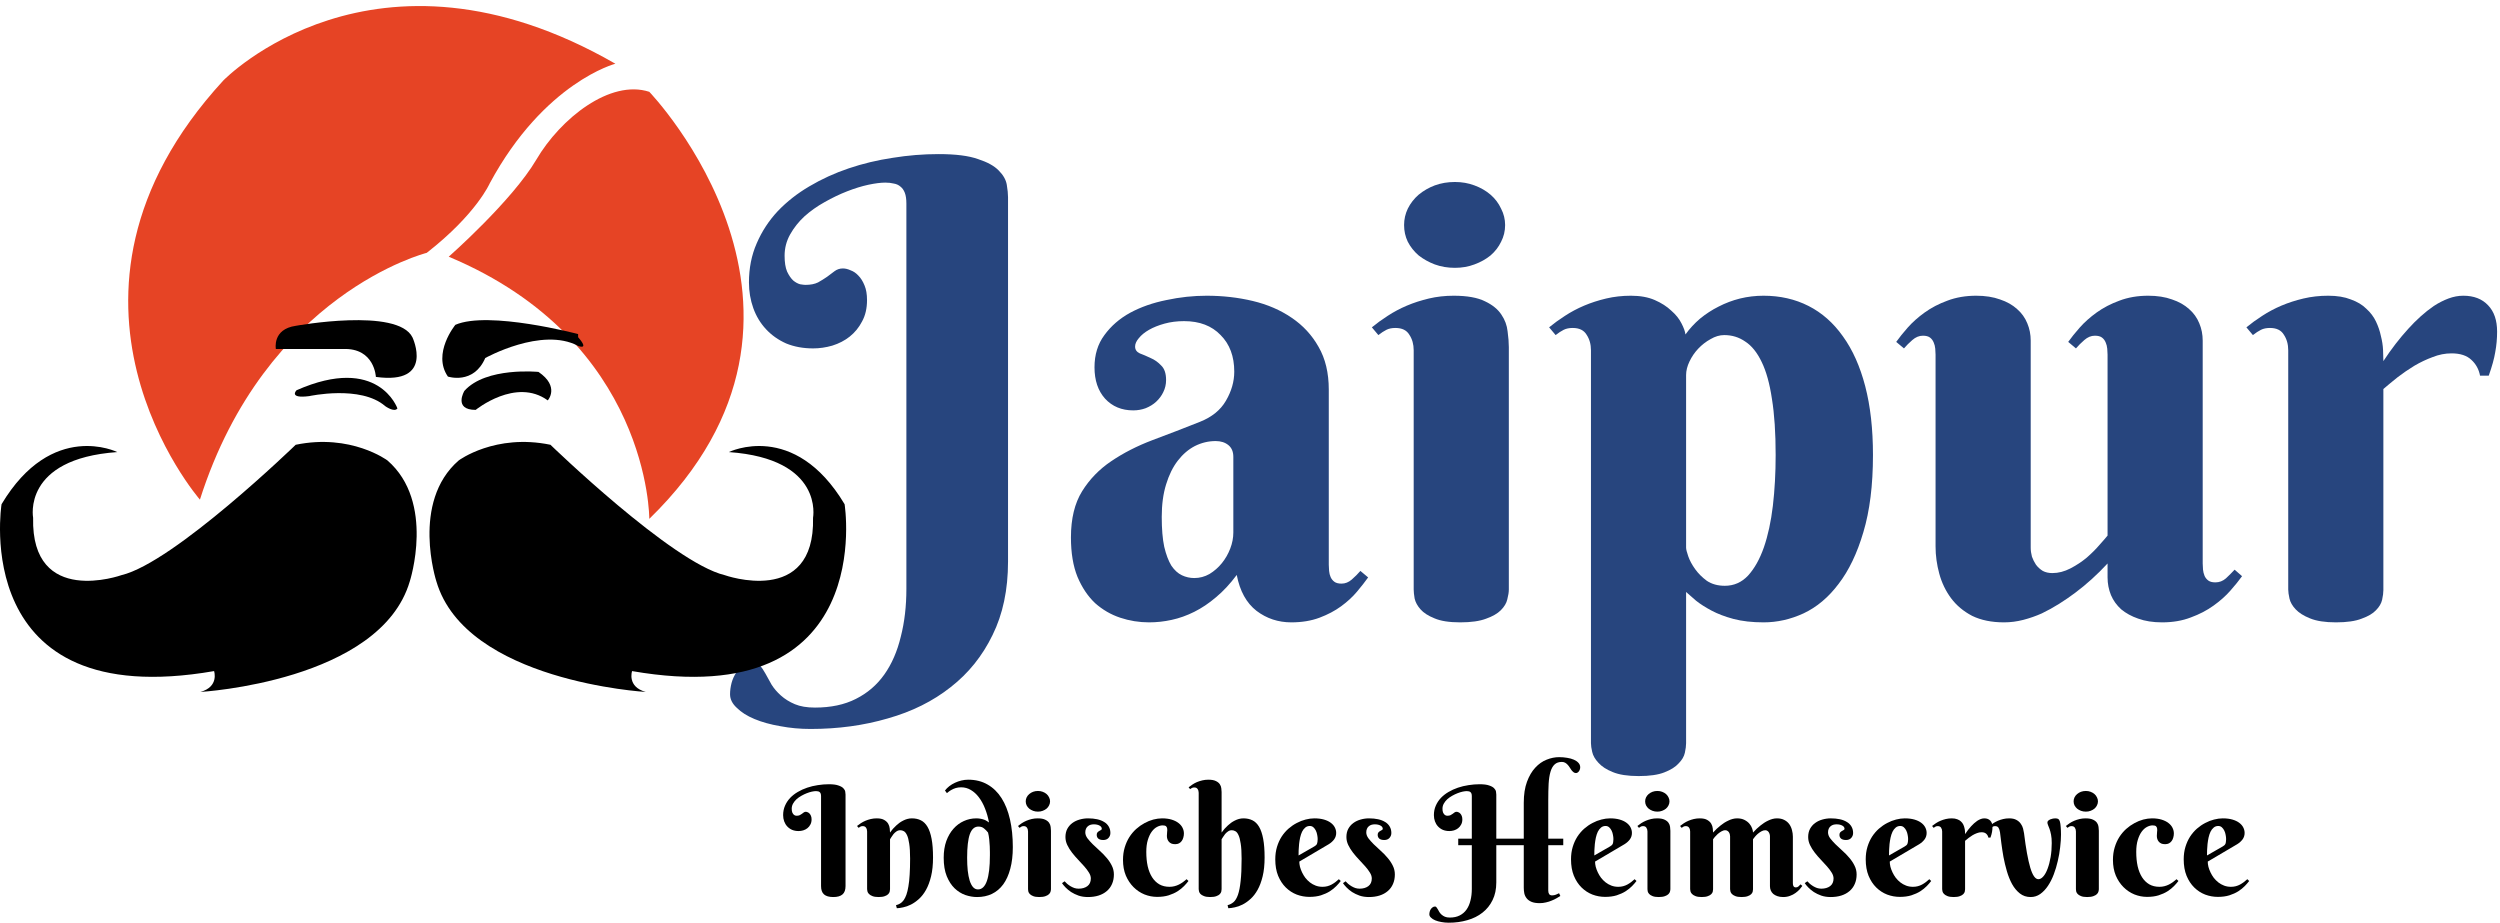 <svg width="390" height="144" viewBox="0 0 390 144" fill="none" xmlns="http://www.w3.org/2000/svg">
<path d="M344.409 134.406C344.409 134.655 344.444 134.927 344.514 135.222C344.591 135.509 344.7 135.8 344.84 136.095C344.979 136.39 345.15 136.673 345.352 136.945C345.562 137.209 345.798 137.446 346.062 137.655C346.334 137.865 346.633 138.032 346.959 138.156C347.285 138.28 347.642 138.342 348.03 138.342C348.302 138.342 348.554 138.311 348.787 138.249C349.02 138.187 349.237 138.102 349.439 137.993C349.641 137.884 349.835 137.76 350.022 137.62C350.208 137.473 350.394 137.318 350.581 137.155L350.872 137.434C350.693 137.675 350.464 137.939 350.185 138.226C349.905 138.513 349.567 138.785 349.171 139.041C348.776 139.289 348.314 139.499 347.786 139.67C347.258 139.833 346.656 139.914 345.981 139.914C345.305 139.914 344.646 139.794 344.001 139.553C343.365 139.305 342.798 138.936 342.301 138.447C341.804 137.958 341.404 137.349 341.102 136.619C340.807 135.889 340.659 135.035 340.659 134.057C340.659 133.351 340.748 132.702 340.927 132.112C341.106 131.522 341.346 130.991 341.649 130.517C341.96 130.043 342.317 129.628 342.72 129.271C343.132 128.914 343.563 128.619 344.013 128.386C344.463 128.145 344.921 127.967 345.387 127.85C345.861 127.726 346.315 127.664 346.749 127.664C347.324 127.664 347.825 127.726 348.252 127.85C348.679 127.975 349.032 128.141 349.311 128.351C349.598 128.561 349.812 128.805 349.952 129.085C350.091 129.356 350.161 129.644 350.161 129.946C350.161 130.311 350.056 130.641 349.847 130.936C349.637 131.223 349.358 131.476 349.008 131.693L344.409 134.406ZM346.749 132.042C346.85 131.98 346.932 131.922 346.994 131.868C347.064 131.806 347.118 131.736 347.157 131.658C347.196 131.573 347.223 131.472 347.238 131.355C347.262 131.231 347.273 131.08 347.273 130.901C347.273 130.707 347.25 130.494 347.204 130.261C347.165 130.02 347.095 129.795 346.994 129.585C346.893 129.376 346.765 129.201 346.61 129.061C346.454 128.922 346.268 128.852 346.051 128.852C345.771 128.852 345.531 128.937 345.329 129.108C345.135 129.271 344.972 129.485 344.84 129.748C344.715 130.012 344.615 130.315 344.537 130.657C344.467 130.991 344.413 131.328 344.374 131.67C344.335 132.011 344.312 132.341 344.304 132.66C344.296 132.97 344.292 133.234 344.292 133.452L346.749 132.042Z" fill="black"/>
<path d="M337.76 131.693C337.519 131.693 337.317 131.658 337.154 131.588C336.991 131.511 336.859 131.41 336.758 131.286C336.657 131.161 336.584 131.026 336.537 130.878C336.491 130.723 336.467 130.564 336.467 130.401C336.467 130.191 336.479 129.989 336.502 129.795C336.533 129.601 336.537 129.426 336.514 129.271C336.498 129.116 336.44 128.992 336.339 128.898C336.238 128.805 336.06 128.759 335.803 128.759C335.532 128.759 335.245 128.836 334.942 128.992C334.639 129.147 334.363 129.391 334.115 129.725C333.867 130.059 333.661 130.49 333.498 131.018C333.335 131.538 333.253 132.167 333.253 132.904C333.253 133.719 333.327 134.465 333.475 135.14C333.63 135.808 333.859 136.378 334.162 136.852C334.464 137.325 334.841 137.694 335.291 137.958C335.741 138.214 336.269 138.342 336.875 138.342C337.147 138.342 337.403 138.311 337.643 138.249C337.892 138.187 338.125 138.102 338.342 137.993C338.559 137.884 338.765 137.76 338.959 137.62C339.161 137.473 339.355 137.318 339.541 137.155L339.833 137.434C339.654 137.675 339.425 137.939 339.146 138.226C338.866 138.513 338.528 138.785 338.132 139.041C337.737 139.289 337.275 139.499 336.747 139.67C336.219 139.833 335.617 139.914 334.942 139.914C334.266 139.914 333.607 139.786 332.962 139.53C332.326 139.266 331.759 138.886 331.262 138.389C330.765 137.892 330.365 137.29 330.063 136.584C329.768 135.87 329.62 135.058 329.62 134.15C329.62 133.444 329.709 132.796 329.888 132.206C330.066 131.608 330.307 131.068 330.61 130.587C330.92 130.106 331.278 129.682 331.681 129.318C332.093 128.953 332.524 128.65 332.974 128.409C333.424 128.161 333.882 127.975 334.348 127.85C334.821 127.726 335.276 127.664 335.71 127.664C336.285 127.664 336.786 127.73 337.212 127.862C337.639 127.994 337.993 128.169 338.272 128.386C338.559 128.603 338.773 128.856 338.913 129.143C339.052 129.422 339.122 129.714 339.122 130.016C339.122 130.241 339.091 130.459 339.029 130.668C338.975 130.87 338.889 131.049 338.773 131.204C338.664 131.352 338.524 131.472 338.354 131.565C338.183 131.65 337.985 131.693 337.76 131.693Z" fill="black"/>
<path d="M327.419 138.703C327.419 138.804 327.4 138.928 327.361 139.076C327.33 139.216 327.249 139.351 327.117 139.483C326.992 139.608 326.81 139.712 326.569 139.798C326.329 139.891 326.003 139.938 325.591 139.938C325.18 139.938 324.858 139.887 324.625 139.786C324.392 139.693 324.217 139.58 324.101 139.448C323.984 139.317 323.91 139.181 323.879 139.041C323.856 138.901 323.845 138.789 323.845 138.703V129.713C323.845 129.488 323.79 129.294 323.681 129.131C323.581 128.96 323.406 128.875 323.157 128.875C323.025 128.875 322.913 128.898 322.82 128.945C322.727 128.992 322.626 129.057 322.517 129.143L322.272 128.852C322.451 128.704 322.649 128.561 322.866 128.421C323.091 128.273 323.332 128.145 323.588 128.037C323.845 127.928 324.12 127.839 324.415 127.769C324.71 127.699 325.021 127.664 325.347 127.664C325.851 127.664 326.243 127.734 326.523 127.874C326.802 128.006 327.008 128.172 327.14 128.374C327.272 128.568 327.35 128.778 327.373 129.003C327.404 129.228 327.419 129.426 327.419 129.597V138.703ZM323.484 125.009C323.484 124.792 323.53 124.586 323.623 124.392C323.724 124.19 323.86 124.015 324.031 123.868C324.209 123.72 324.411 123.604 324.636 123.518C324.869 123.433 325.122 123.39 325.393 123.39C325.657 123.39 325.902 123.433 326.127 123.518C326.36 123.604 326.562 123.72 326.732 123.868C326.903 124.015 327.035 124.19 327.128 124.392C327.229 124.586 327.28 124.792 327.28 125.009C327.28 125.234 327.229 125.444 327.128 125.638C327.035 125.832 326.903 126.003 326.732 126.15C326.562 126.29 326.36 126.402 326.127 126.488C325.902 126.573 325.657 126.616 325.393 126.616C325.122 126.616 324.869 126.573 324.636 126.488C324.411 126.402 324.209 126.29 324.031 126.15C323.86 126.003 323.724 125.832 323.623 125.638C323.53 125.444 323.484 125.234 323.484 125.009Z" fill="black"/>
<path d="M312.002 129.853C311.955 129.543 311.878 129.302 311.769 129.131C311.668 128.961 311.493 128.875 311.245 128.875C311.113 128.875 310.996 128.898 310.896 128.945C310.802 128.992 310.701 129.058 310.593 129.143L310.36 128.852C310.538 128.704 310.736 128.561 310.954 128.421C311.179 128.273 311.42 128.145 311.676 128.037C311.932 127.928 312.207 127.839 312.502 127.769C312.797 127.699 313.108 127.664 313.434 127.664C313.9 127.664 314.276 127.746 314.564 127.909C314.851 128.064 315.076 128.262 315.239 128.502C315.41 128.735 315.53 128.988 315.6 129.259C315.67 129.531 315.72 129.776 315.751 129.993C316.039 132.345 316.361 134.127 316.718 135.338C317.075 136.549 317.498 137.155 317.987 137.155C318.259 137.155 318.519 137.007 318.767 136.712C319.024 136.417 319.245 136.013 319.431 135.501C319.625 134.989 319.78 134.391 319.897 133.708C320.013 133.025 320.072 132.295 320.072 131.518C320.072 131.006 320.037 130.575 319.967 130.226C319.897 129.869 319.819 129.57 319.734 129.329C319.648 129.089 319.571 128.891 319.501 128.735C319.431 128.572 319.396 128.429 319.396 128.305C319.396 128.188 319.443 128.091 319.536 128.013C319.629 127.936 319.738 127.87 319.862 127.815C319.994 127.761 320.126 127.722 320.258 127.699C320.398 127.676 320.51 127.664 320.596 127.664C320.821 127.664 320.984 127.695 321.085 127.757C321.186 127.819 321.267 127.94 321.329 128.118C321.399 128.343 321.446 128.642 321.469 129.015C321.5 129.38 321.516 129.772 321.516 130.191C321.516 130.789 321.473 131.445 321.387 132.159C321.31 132.873 321.186 133.591 321.015 134.313C320.852 135.035 320.642 135.734 320.386 136.409C320.13 137.085 319.823 137.686 319.466 138.214C319.117 138.734 318.717 139.154 318.267 139.472C317.824 139.782 317.327 139.938 316.776 139.938C316.132 139.938 315.573 139.751 315.099 139.379C314.626 139.006 314.222 138.521 313.888 137.923C313.562 137.325 313.29 136.654 313.073 135.909C312.856 135.163 312.677 134.418 312.537 133.673C312.405 132.92 312.297 132.209 312.211 131.542C312.134 130.866 312.064 130.304 312.002 129.853Z" fill="black"/>
<path d="M306.552 130.121C306.847 129.671 307.161 129.263 307.495 128.898C307.635 128.743 307.786 128.592 307.949 128.444C308.112 128.297 308.279 128.165 308.45 128.048C308.628 127.932 308.811 127.839 308.997 127.769C309.183 127.699 309.37 127.664 309.556 127.664C309.952 127.664 310.263 127.784 310.488 128.025C310.713 128.258 310.825 128.588 310.825 129.015C310.825 129.279 310.802 129.535 310.756 129.783C310.717 130.024 310.635 130.319 310.511 130.668H310.185C310.138 130.428 310.03 130.23 309.859 130.075C309.688 129.911 309.44 129.83 309.114 129.83C308.873 129.83 308.636 129.877 308.403 129.97C308.17 130.055 307.941 130.164 307.716 130.296C307.499 130.428 307.289 130.571 307.087 130.727C306.893 130.882 306.715 131.029 306.552 131.169V138.727C306.552 138.827 306.536 138.948 306.505 139.088C306.474 139.227 306.397 139.359 306.272 139.483C306.156 139.608 305.977 139.712 305.737 139.798C305.504 139.891 305.182 139.938 304.77 139.938C304.359 139.938 304.033 139.887 303.792 139.786C303.559 139.693 303.381 139.581 303.256 139.449C303.132 139.317 303.054 139.181 303.023 139.041C302.992 138.901 302.977 138.789 302.977 138.703V129.714C302.977 129.488 302.922 129.294 302.814 129.131C302.713 128.961 302.538 128.875 302.29 128.875C302.158 128.875 302.045 128.898 301.952 128.945C301.859 128.992 301.758 129.058 301.649 129.143L301.405 128.852C301.583 128.704 301.781 128.561 301.999 128.421C302.224 128.273 302.464 128.145 302.721 128.037C302.977 127.928 303.252 127.839 303.547 127.769C303.842 127.699 304.153 127.664 304.479 127.664C304.813 127.664 305.096 127.711 305.329 127.804C305.57 127.889 305.764 128.006 305.911 128.153C306.067 128.293 306.187 128.452 306.272 128.631C306.358 128.809 306.42 128.992 306.459 129.178C306.505 129.356 306.532 129.531 306.54 129.702C306.548 129.865 306.552 130.005 306.552 130.121Z" fill="black"/>
<path d="M294.802 134.406C294.802 134.655 294.837 134.927 294.907 135.222C294.985 135.509 295.093 135.8 295.233 136.095C295.373 136.39 295.544 136.673 295.746 136.945C295.955 137.209 296.192 137.446 296.456 137.655C296.728 137.865 297.026 138.032 297.353 138.156C297.679 138.28 298.036 138.342 298.424 138.342C298.696 138.342 298.948 138.311 299.181 138.249C299.414 138.187 299.631 138.102 299.833 137.993C300.035 137.884 300.229 137.76 300.415 137.62C300.601 137.473 300.788 137.318 300.974 137.155L301.265 137.434C301.087 137.675 300.858 137.939 300.578 138.226C300.299 138.513 299.961 138.785 299.565 139.041C299.169 139.289 298.707 139.499 298.179 139.67C297.651 139.833 297.05 139.914 296.374 139.914C295.699 139.914 295.039 139.794 294.395 139.553C293.758 139.305 293.191 138.936 292.695 138.447C292.198 137.958 291.798 137.349 291.495 136.619C291.2 135.889 291.053 135.035 291.053 134.057C291.053 133.351 291.142 132.702 291.321 132.112C291.499 131.522 291.74 130.991 292.043 130.517C292.353 130.043 292.71 129.628 293.114 129.271C293.525 128.914 293.956 128.619 294.406 128.386C294.857 128.145 295.315 127.967 295.781 127.85C296.254 127.726 296.708 127.664 297.143 127.664C297.717 127.664 298.218 127.726 298.645 127.85C299.072 127.975 299.425 128.141 299.705 128.351C299.992 128.561 300.206 128.805 300.345 129.085C300.485 129.356 300.555 129.644 300.555 129.946C300.555 130.311 300.45 130.641 300.24 130.936C300.031 131.223 299.751 131.476 299.402 131.693L294.802 134.406ZM297.143 132.042C297.244 131.98 297.325 131.922 297.387 131.868C297.457 131.806 297.512 131.736 297.551 131.658C297.589 131.573 297.616 131.472 297.632 131.355C297.655 131.231 297.667 131.08 297.667 130.901C297.667 130.707 297.644 130.494 297.597 130.261C297.558 130.02 297.488 129.795 297.387 129.585C297.287 129.376 297.158 129.201 297.003 129.061C296.848 128.922 296.662 128.852 296.444 128.852C296.165 128.852 295.924 128.937 295.722 129.108C295.528 129.271 295.365 129.485 295.233 129.748C295.109 130.012 295.008 130.315 294.93 130.657C294.861 130.991 294.806 131.328 294.767 131.67C294.729 132.011 294.705 132.341 294.698 132.66C294.69 132.97 294.686 133.234 294.686 133.452L297.143 132.042Z" fill="black"/>
<path d="M286.5 128.596C286.321 128.596 286.15 128.619 285.987 128.666C285.832 128.712 285.692 128.79 285.568 128.898C285.444 128.999 285.347 129.131 285.277 129.294C285.207 129.45 285.172 129.636 285.172 129.853C285.172 130.156 285.281 130.459 285.498 130.762C285.723 131.057 285.999 131.367 286.325 131.693C286.659 132.011 287.016 132.345 287.396 132.695C287.785 133.036 288.142 133.401 288.468 133.789C288.802 134.17 289.077 134.577 289.294 135.012C289.52 135.447 289.632 135.912 289.632 136.409C289.632 136.968 289.535 137.465 289.341 137.9C289.155 138.335 288.883 138.703 288.526 139.006C288.177 139.309 287.75 139.542 287.245 139.705C286.748 139.86 286.193 139.938 285.58 139.938C285.044 139.938 284.559 139.864 284.124 139.716C283.689 139.561 283.301 139.375 282.96 139.157C282.626 138.932 282.339 138.696 282.098 138.447C281.857 138.199 281.671 137.974 281.539 137.772L281.947 137.481C282.048 137.597 282.176 137.725 282.331 137.865C282.486 137.997 282.657 138.121 282.843 138.237C283.037 138.354 283.243 138.451 283.46 138.529C283.678 138.598 283.899 138.633 284.124 138.633C284.683 138.633 285.141 138.501 285.498 138.237C285.855 137.966 286.034 137.566 286.034 137.038C286.034 136.743 285.937 136.44 285.743 136.13C285.549 135.812 285.304 135.485 285.009 135.152C284.714 134.818 284.396 134.472 284.054 134.115C283.713 133.758 283.394 133.389 283.099 133.009C282.804 132.629 282.56 132.237 282.366 131.833C282.172 131.429 282.075 131.01 282.075 130.575C282.075 130.086 282.172 129.659 282.366 129.294C282.568 128.929 282.832 128.627 283.158 128.386C283.491 128.145 283.868 127.967 284.287 127.85C284.714 127.726 285.153 127.664 285.603 127.664C286.123 127.664 286.597 127.711 287.024 127.804C287.451 127.897 287.816 128.041 288.118 128.235C288.429 128.421 288.666 128.658 288.829 128.945C288.999 129.232 289.085 129.566 289.085 129.946C289.085 130.241 288.988 130.498 288.794 130.715C288.6 130.932 288.328 131.041 287.979 131.041C287.645 131.041 287.389 130.971 287.21 130.831C287.039 130.684 286.954 130.486 286.954 130.238C286.954 130.075 286.993 129.946 287.07 129.853C287.156 129.76 287.249 129.686 287.35 129.632C287.451 129.57 287.54 129.519 287.618 129.481C287.703 129.434 287.746 129.376 287.746 129.306C287.746 129.089 287.629 128.918 287.396 128.794C287.163 128.662 286.865 128.596 286.5 128.596Z" fill="black"/>
<path d="M273.469 138.727C273.469 138.827 273.454 138.948 273.423 139.088C273.392 139.227 273.314 139.359 273.19 139.483C273.073 139.608 272.895 139.712 272.654 139.798C272.413 139.891 272.087 139.938 271.676 139.938C271.264 139.938 270.938 139.887 270.698 139.786C270.465 139.693 270.286 139.581 270.162 139.449C270.046 139.317 269.972 139.181 269.941 139.041C269.91 138.901 269.894 138.789 269.894 138.703V130.47C269.894 130.362 269.879 130.253 269.848 130.144C269.817 130.028 269.77 129.923 269.708 129.83C269.646 129.737 269.568 129.663 269.475 129.609C269.382 129.547 269.273 129.516 269.149 129.516C268.939 129.516 268.734 129.578 268.532 129.702C268.33 129.818 268.14 129.954 267.961 130.109C267.79 130.265 267.639 130.42 267.507 130.575C267.383 130.731 267.294 130.847 267.239 130.925V138.727C267.239 138.827 267.224 138.948 267.193 139.088C267.162 139.227 267.084 139.359 266.96 139.483C266.843 139.608 266.665 139.712 266.424 139.798C266.191 139.891 265.869 139.938 265.458 139.938C265.046 139.938 264.72 139.887 264.479 139.786C264.247 139.693 264.068 139.581 263.944 139.449C263.82 139.317 263.742 139.181 263.711 139.041C263.68 138.901 263.664 138.789 263.664 138.703V129.714C263.664 129.488 263.61 129.294 263.501 129.131C263.4 128.961 263.226 128.875 262.977 128.875C262.845 128.875 262.733 128.898 262.64 128.945C262.546 128.992 262.446 129.058 262.337 129.143L262.092 128.852C262.271 128.704 262.469 128.561 262.686 128.421C262.911 128.273 263.152 128.145 263.408 128.037C263.664 127.928 263.94 127.839 264.235 127.769C264.53 127.699 264.84 127.664 265.166 127.664C265.671 127.664 266.063 127.749 266.343 127.92C266.622 128.083 266.828 128.281 266.96 128.514C267.092 128.747 267.169 128.992 267.193 129.248C267.224 129.496 267.239 129.706 267.239 129.877C267.604 129.465 267.996 129.096 268.415 128.77C268.586 128.631 268.772 128.495 268.974 128.363C269.184 128.231 269.397 128.114 269.615 128.013C269.832 127.905 270.057 127.819 270.29 127.757C270.523 127.695 270.756 127.664 270.989 127.664C271.439 127.664 271.823 127.746 272.142 127.909C272.46 128.072 272.716 128.27 272.91 128.502C273.104 128.728 273.244 128.968 273.329 129.224C273.423 129.473 273.469 129.69 273.469 129.877C273.842 129.465 274.234 129.096 274.645 128.77C274.816 128.631 275.002 128.495 275.204 128.363C275.406 128.231 275.616 128.114 275.833 128.013C276.058 127.905 276.283 127.819 276.508 127.757C276.741 127.695 276.974 127.664 277.207 127.664C277.657 127.664 278.042 127.749 278.36 127.92C278.678 128.083 278.934 128.301 279.129 128.572C279.323 128.844 279.462 129.151 279.548 129.492C279.641 129.834 279.688 130.175 279.688 130.517V137.725C279.688 137.795 279.691 137.873 279.699 137.958C279.707 138.036 279.726 138.113 279.757 138.191C279.788 138.261 279.835 138.319 279.897 138.366C279.967 138.412 280.056 138.435 280.165 138.435C280.312 138.435 280.444 138.385 280.561 138.284C280.677 138.175 280.786 138.067 280.887 137.958L281.166 138.203C281.058 138.366 280.914 138.548 280.736 138.75C280.557 138.944 280.343 139.13 280.095 139.309C279.854 139.487 279.571 139.635 279.245 139.751C278.927 139.876 278.566 139.938 278.162 139.938C277.82 139.938 277.522 139.891 277.265 139.798C277.017 139.712 276.803 139.596 276.625 139.449C276.454 139.293 276.326 139.115 276.241 138.913C276.155 138.703 276.113 138.482 276.113 138.249V130.47C276.113 130.362 276.097 130.253 276.066 130.144C276.035 130.028 275.988 129.923 275.926 129.83C275.872 129.737 275.798 129.663 275.705 129.609C275.612 129.547 275.503 129.516 275.379 129.516C275.169 129.516 274.96 129.578 274.75 129.702C274.548 129.818 274.358 129.954 274.18 130.109C274.009 130.265 273.861 130.42 273.737 130.575C273.613 130.731 273.524 130.847 273.469 130.925V138.727Z" fill="black"/>
<path d="M260.579 138.703C260.579 138.804 260.559 138.928 260.52 139.076C260.489 139.216 260.408 139.351 260.276 139.483C260.152 139.608 259.969 139.712 259.729 139.798C259.488 139.891 259.162 139.938 258.75 139.938C258.339 139.938 258.017 139.887 257.784 139.786C257.551 139.693 257.376 139.58 257.26 139.448C257.143 139.317 257.07 139.181 257.039 139.041C257.015 138.901 257.004 138.789 257.004 138.703V129.713C257.004 129.488 256.949 129.294 256.841 129.131C256.74 128.96 256.565 128.875 256.317 128.875C256.185 128.875 256.072 128.898 255.979 128.945C255.886 128.992 255.785 129.057 255.676 129.143L255.432 128.852C255.61 128.704 255.808 128.561 256.026 128.421C256.251 128.273 256.491 128.145 256.747 128.037C257.004 127.928 257.279 127.839 257.574 127.769C257.869 127.699 258.18 127.664 258.506 127.664C259.01 127.664 259.403 127.734 259.682 127.874C259.961 128.006 260.167 128.172 260.299 128.374C260.431 128.568 260.509 128.778 260.532 129.003C260.563 129.228 260.579 129.426 260.579 129.597V138.703ZM256.643 125.009C256.643 124.792 256.689 124.586 256.782 124.392C256.883 124.19 257.019 124.015 257.19 123.868C257.369 123.72 257.57 123.604 257.796 123.518C258.028 123.433 258.281 123.39 258.552 123.39C258.816 123.39 259.061 123.433 259.286 123.518C259.519 123.604 259.721 123.72 259.892 123.868C260.062 124.015 260.194 124.19 260.288 124.392C260.388 124.586 260.439 124.792 260.439 125.009C260.439 125.234 260.388 125.444 260.288 125.638C260.194 125.832 260.062 126.003 259.892 126.15C259.721 126.29 259.519 126.402 259.286 126.488C259.061 126.573 258.816 126.616 258.552 126.616C258.281 126.616 258.028 126.573 257.796 126.488C257.57 126.402 257.369 126.29 257.19 126.15C257.019 126.003 256.883 125.832 256.782 125.638C256.689 125.444 256.643 125.234 256.643 125.009Z" fill="black"/>
<path d="M248.829 134.406C248.829 134.655 248.864 134.927 248.934 135.222C249.011 135.509 249.12 135.8 249.26 136.095C249.399 136.39 249.57 136.673 249.772 136.945C249.982 137.209 250.218 137.446 250.482 137.655C250.754 137.865 251.053 138.032 251.379 138.156C251.705 138.28 252.062 138.342 252.45 138.342C252.722 138.342 252.974 138.311 253.207 138.249C253.44 138.187 253.657 138.102 253.859 137.993C254.061 137.884 254.255 137.76 254.441 137.62C254.628 137.473 254.814 137.318 255 137.155L255.292 137.434C255.113 137.675 254.884 137.939 254.605 138.226C254.325 138.513 253.987 138.785 253.591 139.041C253.195 139.289 252.734 139.499 252.206 139.67C251.678 139.833 251.076 139.914 250.401 139.914C249.725 139.914 249.065 139.794 248.421 139.553C247.785 139.305 247.218 138.936 246.721 138.447C246.224 137.958 245.824 137.349 245.522 136.619C245.227 135.889 245.079 135.035 245.079 134.057C245.079 133.351 245.168 132.702 245.347 132.112C245.525 131.522 245.766 130.991 246.069 130.517C246.379 130.043 246.737 129.628 247.14 129.271C247.552 128.914 247.983 128.619 248.433 128.386C248.883 128.145 249.341 127.967 249.807 127.85C250.28 127.726 250.735 127.664 251.169 127.664C251.744 127.664 252.245 127.726 252.671 127.85C253.098 127.975 253.452 128.141 253.731 128.351C254.018 128.561 254.232 128.805 254.372 129.085C254.511 129.356 254.581 129.644 254.581 129.946C254.581 130.311 254.476 130.641 254.267 130.936C254.057 131.223 253.778 131.476 253.428 131.693L248.829 134.406ZM251.169 132.042C251.27 131.98 251.352 131.922 251.414 131.868C251.484 131.806 251.538 131.736 251.577 131.658C251.616 131.573 251.643 131.472 251.658 131.355C251.682 131.231 251.693 131.08 251.693 130.901C251.693 130.707 251.67 130.494 251.623 130.261C251.585 130.02 251.515 129.795 251.414 129.585C251.313 129.376 251.185 129.201 251.03 129.061C250.874 128.922 250.688 128.852 250.471 128.852C250.191 128.852 249.95 128.937 249.749 129.108C249.555 129.271 249.392 129.485 249.26 129.748C249.135 130.012 249.034 130.315 248.957 130.657C248.887 130.991 248.833 131.328 248.794 131.67C248.755 132.011 248.732 132.341 248.724 132.66C248.716 132.97 248.712 133.234 248.712 133.452L251.169 132.042Z" fill="black"/>
<path d="M227.484 130.831H229.603V124.205C229.603 124.035 229.584 123.899 229.545 123.798C229.506 123.697 229.452 123.619 229.382 123.565C229.312 123.503 229.227 123.464 229.126 123.449C229.033 123.425 228.928 123.414 228.812 123.414C228.641 123.414 228.427 123.441 228.171 123.495C227.923 123.549 227.659 123.631 227.379 123.74C227.1 123.848 226.816 123.984 226.529 124.147C226.25 124.302 225.997 124.481 225.772 124.683C225.555 124.885 225.376 125.11 225.237 125.358C225.097 125.607 225.027 125.875 225.027 126.162C225.027 126.41 225.058 126.608 225.12 126.756C225.19 126.903 225.268 127.016 225.353 127.093C225.438 127.163 225.524 127.21 225.609 127.233C225.702 127.249 225.768 127.256 225.807 127.256C226.001 127.256 226.16 127.225 226.285 127.163C226.409 127.093 226.521 127.023 226.622 126.954C226.723 126.876 226.816 126.806 226.902 126.744C226.995 126.674 227.1 126.639 227.216 126.639C227.309 126.639 227.406 126.662 227.507 126.709C227.616 126.748 227.713 126.814 227.798 126.907C227.892 127 227.969 127.124 228.031 127.28C228.093 127.427 228.125 127.61 228.125 127.827C228.125 128.137 228.062 128.405 227.938 128.63C227.822 128.856 227.666 129.046 227.472 129.201C227.286 129.349 227.069 129.461 226.82 129.539C226.58 129.609 226.339 129.644 226.098 129.644C225.726 129.644 225.388 129.581 225.085 129.457C224.79 129.325 224.538 129.147 224.328 128.922C224.119 128.696 223.96 128.432 223.851 128.13C223.742 127.827 223.688 127.505 223.688 127.163C223.688 126.628 223.785 126.138 223.979 125.696C224.173 125.246 224.437 124.842 224.771 124.485C225.112 124.128 225.508 123.817 225.959 123.553C226.417 123.282 226.91 123.056 227.437 122.878C227.965 122.699 228.517 122.567 229.091 122.482C229.666 122.389 230.24 122.342 230.814 122.342C231.451 122.342 231.944 122.404 232.293 122.529C232.65 122.645 232.911 122.789 233.074 122.959C233.244 123.13 233.345 123.309 233.376 123.495C233.407 123.681 233.423 123.837 233.423 123.961V130.831H237.708V125.23C237.708 123.949 237.875 122.859 238.209 121.958C238.543 121.057 238.974 120.324 239.501 119.757C240.029 119.183 240.619 118.767 241.271 118.511C241.924 118.247 242.572 118.115 243.216 118.115C243.659 118.115 244.078 118.15 244.474 118.22C244.877 118.282 245.227 118.379 245.522 118.511C245.825 118.643 246.065 118.81 246.244 119.012C246.422 119.206 246.512 119.435 246.512 119.699C246.512 119.815 246.492 119.928 246.453 120.037C246.422 120.138 246.376 120.231 246.314 120.316C246.252 120.401 246.178 120.471 246.092 120.526C246.015 120.572 245.933 120.596 245.848 120.596C245.708 120.596 245.584 120.553 245.475 120.467C245.367 120.382 245.262 120.277 245.161 120.153C245.068 120.021 244.974 119.881 244.881 119.734C244.788 119.579 244.683 119.439 244.567 119.315C244.45 119.183 244.318 119.074 244.171 118.989C244.023 118.903 243.849 118.86 243.647 118.86C243.173 118.86 242.797 118.992 242.517 119.256C242.238 119.513 242.024 119.893 241.877 120.398C241.729 120.894 241.632 121.516 241.586 122.261C241.547 123.006 241.528 123.86 241.528 124.823V130.831H243.868V131.856H241.528V138.936C241.528 139.161 241.574 139.344 241.667 139.483C241.768 139.615 241.92 139.681 242.122 139.681C242.339 139.681 242.541 139.642 242.727 139.565C242.913 139.487 243.076 139.413 243.216 139.344L243.414 139.774C243.243 139.891 243.041 140.011 242.809 140.135C242.583 140.267 242.331 140.388 242.052 140.496C241.78 140.613 241.485 140.706 241.167 140.776C240.856 140.854 240.53 140.892 240.188 140.892C239.661 140.892 239.234 140.822 238.908 140.683C238.582 140.543 238.329 140.357 238.151 140.124C237.972 139.899 237.852 139.642 237.79 139.355C237.735 139.068 237.708 138.777 237.708 138.482V131.856H233.423V137.655C233.423 138.711 233.229 139.631 232.841 140.415C232.46 141.199 231.936 141.851 231.269 142.371C230.601 142.899 229.813 143.291 228.905 143.547C228.004 143.811 227.038 143.943 226.005 143.943C225.609 143.943 225.229 143.908 224.864 143.838C224.499 143.776 224.177 143.687 223.897 143.571C223.618 143.454 223.397 143.314 223.234 143.151C223.063 142.996 222.978 142.825 222.978 142.639C222.978 142.499 222.997 142.356 223.036 142.208C223.075 142.068 223.133 141.94 223.21 141.824C223.288 141.708 223.385 141.61 223.502 141.533C223.61 141.455 223.734 141.416 223.874 141.416C223.96 141.416 224.033 141.459 224.095 141.544C224.165 141.63 224.235 141.735 224.305 141.859C224.375 141.991 224.453 142.131 224.538 142.278C224.631 142.426 224.748 142.561 224.887 142.686C225.035 142.818 225.209 142.926 225.411 143.012C225.613 143.097 225.865 143.14 226.168 143.14C226.766 143.14 227.278 143.031 227.705 142.814C228.14 142.596 228.497 142.29 228.777 141.894C229.056 141.498 229.262 141.024 229.394 140.473C229.534 139.93 229.603 139.332 229.603 138.68V131.856H227.484V130.831Z" fill="black"/>
<path d="M214.465 128.596C214.287 128.596 214.116 128.619 213.953 128.666C213.797 128.712 213.658 128.79 213.533 128.898C213.409 128.999 213.312 129.131 213.242 129.294C213.172 129.45 213.138 129.636 213.138 129.853C213.138 130.156 213.246 130.459 213.464 130.762C213.689 131.057 213.964 131.367 214.29 131.693C214.624 132.011 214.981 132.345 215.362 132.695C215.75 133.036 216.107 133.401 216.433 133.789C216.767 134.17 217.042 134.577 217.26 135.012C217.485 135.447 217.597 135.912 217.597 136.409C217.597 136.968 217.5 137.465 217.306 137.9C217.12 138.335 216.848 138.703 216.491 139.006C216.142 139.309 215.715 139.542 215.21 139.705C214.713 139.86 214.158 139.938 213.545 139.938C213.009 139.938 212.524 139.864 212.09 139.716C211.655 139.561 211.267 139.375 210.925 139.157C210.591 138.932 210.304 138.696 210.063 138.447C209.823 138.199 209.636 137.974 209.504 137.772L209.912 137.481C210.013 137.597 210.141 137.725 210.296 137.865C210.452 137.997 210.622 138.121 210.809 138.237C211.003 138.354 211.208 138.451 211.426 138.529C211.643 138.598 211.864 138.633 212.09 138.633C212.648 138.633 213.107 138.501 213.464 138.237C213.821 137.966 213.999 137.566 213.999 137.038C213.999 136.743 213.902 136.44 213.708 136.13C213.514 135.812 213.27 135.485 212.975 135.152C212.68 134.818 212.361 134.472 212.02 134.115C211.678 133.758 211.36 133.389 211.065 133.009C210.77 132.629 210.525 132.237 210.331 131.833C210.137 131.429 210.04 131.01 210.04 130.575C210.04 130.086 210.137 129.659 210.331 129.294C210.533 128.929 210.797 128.627 211.123 128.386C211.457 128.145 211.833 127.967 212.253 127.85C212.68 127.726 213.118 127.664 213.568 127.664C214.089 127.664 214.562 127.711 214.989 127.804C215.416 127.897 215.781 128.041 216.084 128.235C216.394 128.421 216.631 128.658 216.794 128.945C216.965 129.232 217.05 129.566 217.05 129.946C217.05 130.241 216.953 130.498 216.759 130.715C216.565 130.932 216.293 131.041 215.944 131.041C215.61 131.041 215.354 130.971 215.175 130.831C215.005 130.684 214.919 130.486 214.919 130.238C214.919 130.075 214.958 129.946 215.036 129.853C215.121 129.76 215.214 129.686 215.315 129.632C215.416 129.57 215.505 129.519 215.583 129.481C215.668 129.434 215.711 129.376 215.711 129.306C215.711 129.089 215.595 128.918 215.362 128.794C215.129 128.662 214.83 128.596 214.465 128.596Z" fill="black"/>
<path d="M202.692 134.406C202.692 134.655 202.727 134.927 202.797 135.222C202.875 135.509 202.984 135.8 203.123 136.095C203.263 136.39 203.434 136.673 203.636 136.945C203.845 137.209 204.082 137.446 204.346 137.655C204.618 137.865 204.917 138.032 205.243 138.156C205.569 138.28 205.926 138.342 206.314 138.342C206.586 138.342 206.838 138.311 207.071 138.249C207.304 138.187 207.521 138.102 207.723 137.993C207.925 137.884 208.119 137.76 208.305 137.62C208.492 137.473 208.678 137.318 208.864 137.155L209.155 137.434C208.977 137.675 208.748 137.939 208.468 138.226C208.189 138.513 207.851 138.785 207.455 139.041C207.059 139.289 206.597 139.499 206.069 139.67C205.542 139.833 204.94 139.914 204.265 139.914C203.589 139.914 202.929 139.794 202.285 139.553C201.648 139.305 201.082 138.936 200.585 138.447C200.088 137.958 199.688 137.349 199.385 136.619C199.09 135.889 198.943 135.035 198.943 134.057C198.943 133.351 199.032 132.702 199.211 132.112C199.389 131.522 199.63 130.991 199.933 130.517C200.243 130.043 200.6 129.628 201.004 129.271C201.415 128.914 201.846 128.619 202.297 128.386C202.747 128.145 203.205 127.967 203.671 127.85C204.144 127.726 204.598 127.664 205.033 127.664C205.608 127.664 206.108 127.726 206.535 127.85C206.962 127.975 207.315 128.141 207.595 128.351C207.882 128.561 208.096 128.805 208.235 129.085C208.375 129.356 208.445 129.644 208.445 129.946C208.445 130.311 208.34 130.641 208.131 130.936C207.921 131.223 207.642 131.476 207.292 131.693L202.692 134.406ZM205.033 132.042C205.134 131.98 205.216 131.922 205.278 131.868C205.347 131.806 205.402 131.736 205.441 131.658C205.479 131.573 205.507 131.472 205.522 131.355C205.545 131.231 205.557 131.08 205.557 130.901C205.557 130.707 205.534 130.494 205.487 130.261C205.448 130.02 205.379 129.795 205.278 129.585C205.177 129.376 205.049 129.201 204.893 129.061C204.738 128.922 204.552 128.852 204.334 128.852C204.055 128.852 203.814 128.937 203.612 129.108C203.418 129.271 203.255 129.485 203.123 129.748C202.999 130.012 202.898 130.315 202.821 130.657C202.751 130.991 202.696 131.328 202.658 131.67C202.619 132.011 202.595 132.341 202.588 132.66C202.58 132.97 202.576 133.234 202.576 133.452L205.033 132.042Z" fill="black"/>
<path d="M190.57 129.877C190.858 129.465 191.184 129.096 191.548 128.77C191.696 128.631 191.859 128.495 192.038 128.363C192.224 128.231 192.418 128.114 192.62 128.013C192.829 127.905 193.047 127.819 193.272 127.757C193.505 127.695 193.742 127.664 193.982 127.664C194.502 127.664 194.968 127.765 195.38 127.967C195.791 128.169 196.137 128.506 196.416 128.98C196.695 129.453 196.909 130.082 197.056 130.866C197.204 131.643 197.278 132.609 197.278 133.766C197.278 134.892 197.177 135.87 196.975 136.7C196.773 137.531 196.509 138.237 196.183 138.82C195.857 139.402 195.488 139.876 195.077 140.24C194.665 140.613 194.25 140.904 193.831 141.114C193.412 141.323 193.008 141.467 192.62 141.545C192.232 141.63 191.898 141.677 191.618 141.684L191.502 141.207C191.851 141.122 192.162 140.962 192.433 140.729C192.705 140.497 192.934 140.116 193.121 139.588C193.307 139.053 193.447 138.335 193.54 137.434C193.641 136.533 193.691 135.373 193.691 133.952C193.691 132.974 193.645 132.194 193.551 131.612C193.466 131.022 193.35 130.575 193.202 130.272C193.062 129.962 192.899 129.76 192.713 129.667C192.534 129.566 192.352 129.516 192.166 129.516C191.941 129.516 191.743 129.578 191.572 129.702C191.401 129.818 191.25 129.954 191.118 130.109C190.993 130.265 190.885 130.42 190.792 130.575C190.706 130.731 190.632 130.847 190.57 130.925V138.703C190.57 138.804 190.555 138.928 190.524 139.076C190.493 139.216 190.415 139.352 190.291 139.483C190.174 139.608 189.996 139.712 189.755 139.798C189.522 139.891 189.2 139.938 188.789 139.938C188.377 139.938 188.051 139.887 187.811 139.786C187.57 139.693 187.387 139.581 187.263 139.449C187.147 139.317 187.073 139.181 187.042 139.041C187.011 138.901 186.995 138.789 186.995 138.703V123.682C186.995 123.456 186.941 123.262 186.832 123.099C186.731 122.929 186.557 122.843 186.308 122.843C186.176 122.843 186.06 122.866 185.959 122.913C185.866 122.952 185.765 123.014 185.656 123.099L185.423 122.82C185.602 122.672 185.8 122.529 186.017 122.389C186.235 122.241 186.471 122.113 186.728 122.005C186.991 121.896 187.271 121.807 187.566 121.737C187.861 121.667 188.172 121.632 188.498 121.632C189.002 121.632 189.394 121.702 189.674 121.842C189.953 121.974 190.159 122.141 190.291 122.342C190.423 122.536 190.5 122.746 190.524 122.971C190.555 123.189 190.57 123.383 190.57 123.553V129.877Z" fill="black"/>
<path d="M183.327 131.693C183.087 131.693 182.885 131.658 182.722 131.588C182.559 131.511 182.427 131.41 182.326 131.286C182.225 131.161 182.151 131.026 182.104 130.878C182.058 130.723 182.035 130.564 182.035 130.401C182.035 130.191 182.046 129.989 182.07 129.795C182.101 129.601 182.104 129.426 182.081 129.271C182.066 129.116 182.007 128.992 181.907 128.898C181.806 128.805 181.627 128.759 181.371 128.759C181.099 128.759 180.812 128.836 180.509 128.992C180.206 129.147 179.931 129.391 179.682 129.725C179.434 130.059 179.228 130.49 179.065 131.018C178.902 131.538 178.821 132.167 178.821 132.904C178.821 133.719 178.894 134.465 179.042 135.14C179.197 135.808 179.426 136.378 179.729 136.852C180.032 137.325 180.408 137.694 180.858 137.958C181.309 138.214 181.837 138.342 182.442 138.342C182.714 138.342 182.97 138.311 183.211 138.249C183.459 138.187 183.692 138.102 183.909 137.993C184.127 137.884 184.333 137.76 184.527 137.62C184.728 137.473 184.923 137.318 185.109 137.155L185.4 137.434C185.221 137.675 184.992 137.939 184.713 138.226C184.433 138.513 184.096 138.785 183.7 139.041C183.304 139.289 182.842 139.499 182.314 139.67C181.786 139.833 181.185 139.914 180.509 139.914C179.834 139.914 179.174 139.786 178.53 139.53C177.893 139.266 177.326 138.886 176.829 138.389C176.333 137.892 175.933 137.29 175.63 136.584C175.335 135.87 175.188 135.058 175.188 134.15C175.188 133.444 175.277 132.796 175.455 132.206C175.634 131.608 175.875 131.068 176.177 130.587C176.488 130.106 176.845 129.682 177.249 129.318C177.66 128.953 178.091 128.65 178.541 128.409C178.991 128.161 179.449 127.975 179.915 127.85C180.389 127.726 180.843 127.664 181.278 127.664C181.852 127.664 182.353 127.73 182.78 127.862C183.207 127.994 183.56 128.169 183.84 128.386C184.127 128.603 184.34 128.856 184.48 129.143C184.62 129.422 184.69 129.714 184.69 130.016C184.69 130.241 184.659 130.459 184.596 130.668C184.542 130.87 184.457 131.049 184.34 131.204C184.232 131.352 184.092 131.472 183.921 131.565C183.75 131.65 183.552 131.693 183.327 131.693Z" fill="black"/>
<path d="M170.634 128.596C170.456 128.596 170.285 128.619 170.122 128.666C169.967 128.712 169.827 128.79 169.703 128.898C169.579 128.999 169.482 129.131 169.412 129.294C169.342 129.45 169.307 129.636 169.307 129.853C169.307 130.156 169.416 130.459 169.633 130.762C169.858 131.057 170.134 131.367 170.46 131.693C170.794 132.011 171.151 132.345 171.531 132.695C171.919 133.036 172.276 133.401 172.602 133.789C172.936 134.17 173.212 134.577 173.429 135.012C173.654 135.447 173.767 135.912 173.767 136.409C173.767 136.968 173.67 137.465 173.476 137.9C173.289 138.335 173.018 138.703 172.661 139.006C172.311 139.309 171.884 139.542 171.38 139.705C170.883 139.86 170.328 139.938 169.715 139.938C169.179 139.938 168.694 139.864 168.259 139.716C167.824 139.561 167.436 139.375 167.094 139.157C166.761 138.932 166.473 138.696 166.233 138.447C165.992 138.199 165.806 137.974 165.674 137.772L166.081 137.481C166.182 137.597 166.31 137.725 166.466 137.865C166.621 137.997 166.792 138.121 166.978 138.237C167.172 138.354 167.378 138.451 167.595 138.529C167.813 138.598 168.034 138.633 168.259 138.633C168.818 138.633 169.276 138.501 169.633 138.237C169.99 137.966 170.169 137.566 170.169 137.038C170.169 136.743 170.072 136.44 169.878 136.13C169.684 135.812 169.439 135.485 169.144 135.152C168.849 134.818 168.531 134.472 168.189 134.115C167.848 133.758 167.529 133.389 167.234 133.009C166.939 132.629 166.695 132.237 166.501 131.833C166.307 131.429 166.209 131.01 166.209 130.575C166.209 130.086 166.307 129.659 166.501 129.294C166.702 128.929 166.966 128.627 167.292 128.386C167.626 128.145 168.003 127.967 168.422 127.85C168.849 127.726 169.288 127.664 169.738 127.664C170.258 127.664 170.732 127.711 171.159 127.804C171.585 127.897 171.95 128.041 172.253 128.235C172.564 128.421 172.8 128.658 172.963 128.945C173.134 129.232 173.22 129.566 173.22 129.946C173.22 130.241 173.123 130.498 172.929 130.715C172.734 130.932 172.463 131.041 172.113 131.041C171.78 131.041 171.523 130.971 171.345 130.831C171.174 130.684 171.089 130.486 171.089 130.238C171.089 130.075 171.127 129.946 171.205 129.853C171.29 129.76 171.384 129.686 171.485 129.632C171.585 129.57 171.675 129.519 171.752 129.481C171.838 129.434 171.88 129.376 171.88 129.306C171.88 129.089 171.764 128.918 171.531 128.794C171.298 128.662 170.999 128.596 170.634 128.596Z" fill="black"/>
<path d="M163.95 138.703C163.95 138.804 163.931 138.928 163.892 139.076C163.861 139.216 163.779 139.351 163.647 139.483C163.523 139.608 163.341 139.712 163.1 139.798C162.859 139.891 162.533 139.938 162.122 139.938C161.711 139.938 161.388 139.887 161.155 139.786C160.923 139.693 160.748 139.58 160.631 139.448C160.515 139.317 160.441 139.181 160.41 139.041C160.387 138.901 160.375 138.789 160.375 138.703V129.713C160.375 129.488 160.321 129.294 160.212 129.131C160.111 128.96 159.937 128.875 159.688 128.875C159.556 128.875 159.444 128.898 159.351 128.945C159.257 128.992 159.156 129.057 159.048 129.143L158.803 128.852C158.982 128.704 159.18 128.561 159.397 128.421C159.622 128.273 159.863 128.145 160.119 128.037C160.375 127.928 160.651 127.839 160.946 127.769C161.241 127.699 161.551 127.664 161.877 127.664C162.382 127.664 162.774 127.734 163.054 127.874C163.333 128.006 163.539 128.172 163.671 128.374C163.803 128.568 163.88 128.778 163.904 129.003C163.935 129.228 163.95 129.426 163.95 129.597V138.703ZM160.014 125.009C160.014 124.792 160.061 124.586 160.154 124.392C160.255 124.19 160.391 124.015 160.562 123.868C160.74 123.72 160.942 123.604 161.167 123.518C161.4 123.433 161.652 123.39 161.924 123.39C162.188 123.39 162.433 123.433 162.658 123.518C162.891 123.604 163.092 123.72 163.263 123.868C163.434 124.015 163.566 124.19 163.659 124.392C163.76 124.586 163.81 124.792 163.81 125.009C163.81 125.234 163.76 125.444 163.659 125.638C163.566 125.832 163.434 126.003 163.263 126.15C163.092 126.29 162.891 126.402 162.658 126.488C162.433 126.573 162.188 126.616 161.924 126.616C161.652 126.616 161.4 126.573 161.167 126.488C160.942 126.402 160.74 126.29 160.562 126.15C160.391 126.003 160.255 125.832 160.154 125.638C160.061 125.444 160.014 125.234 160.014 125.009Z" fill="black"/>
<path d="M154.425 133.428C154.425 133.343 154.425 133.172 154.425 132.916C154.425 132.652 154.417 132.353 154.402 132.019C154.386 131.678 154.359 131.317 154.32 130.936C154.281 130.556 154.219 130.203 154.134 129.877C153.947 129.636 153.738 129.422 153.505 129.236C153.28 129.042 152.989 128.945 152.632 128.945C152.026 128.945 151.58 129.341 151.292 130.133C151.013 130.925 150.873 132.151 150.873 133.812C150.873 134.542 150.904 135.21 150.966 135.815C151.036 136.421 151.137 136.941 151.269 137.376C151.409 137.811 151.584 138.148 151.793 138.389C152.011 138.63 152.267 138.75 152.562 138.75C153.804 138.75 154.425 136.976 154.425 133.428ZM154.285 128.305C154.138 127.528 153.932 126.806 153.668 126.139C153.404 125.463 153.086 124.881 152.713 124.392C152.348 123.903 151.929 123.519 151.455 123.239C150.99 122.96 150.485 122.82 149.942 122.82C149.631 122.82 149.348 122.859 149.092 122.936C148.843 123.014 148.626 123.107 148.439 123.216C148.253 123.317 148.098 123.418 147.974 123.519C147.857 123.612 147.772 123.682 147.718 123.728L147.415 123.321C147.601 123.08 147.826 122.855 148.09 122.645C148.362 122.436 148.657 122.257 148.975 122.11C149.293 121.962 149.627 121.846 149.977 121.76C150.334 121.675 150.687 121.632 151.036 121.632C152.185 121.632 153.194 121.884 154.064 122.389C154.933 122.886 155.659 123.592 156.241 124.508C156.824 125.424 157.262 126.531 157.557 127.827C157.852 129.124 158 130.564 158 132.147C158 133.428 157.868 134.554 157.604 135.524C157.348 136.495 156.979 137.31 156.498 137.97C156.016 138.622 155.43 139.115 154.739 139.449C154.056 139.775 153.284 139.938 152.422 139.938C151.824 139.938 151.215 139.833 150.594 139.623C149.98 139.406 149.422 139.057 148.917 138.575C148.42 138.094 148.013 137.465 147.694 136.689C147.376 135.905 147.217 134.946 147.217 133.812C147.217 132.834 147.353 131.965 147.624 131.204C147.904 130.443 148.276 129.803 148.742 129.283C149.208 128.755 149.748 128.355 150.361 128.083C150.974 127.804 151.622 127.664 152.306 127.664C152.57 127.664 152.806 127.687 153.016 127.734C153.225 127.773 153.408 127.823 153.563 127.885C153.718 127.947 153.854 128.017 153.971 128.095C154.087 128.165 154.192 128.235 154.285 128.305Z" fill="black"/>
<path d="M141.977 133.952C141.977 132.974 141.93 132.194 141.837 131.612C141.752 131.022 141.635 130.575 141.488 130.272C141.34 129.962 141.177 129.76 140.999 129.667C140.82 129.566 140.638 129.516 140.451 129.516C140.226 129.516 140.024 129.578 139.846 129.702C139.675 129.818 139.524 129.954 139.392 130.109C139.267 130.265 139.159 130.42 139.065 130.575C138.98 130.731 138.906 130.847 138.844 130.925V138.703C138.844 138.804 138.829 138.928 138.798 139.076C138.767 139.216 138.689 139.352 138.565 139.483C138.448 139.608 138.27 139.712 138.029 139.798C137.796 139.891 137.474 139.938 137.063 139.938C136.651 139.938 136.325 139.887 136.084 139.786C135.852 139.693 135.673 139.581 135.549 139.449C135.425 139.317 135.347 139.181 135.316 139.041C135.285 138.901 135.269 138.789 135.269 138.703V129.714C135.269 129.488 135.215 129.294 135.106 129.131C135.005 128.961 134.831 128.875 134.582 128.875C134.45 128.875 134.338 128.898 134.245 128.945C134.151 128.992 134.05 129.058 133.942 129.143L133.697 128.852C133.876 128.704 134.074 128.561 134.291 128.421C134.516 128.273 134.757 128.145 135.013 128.037C135.269 127.928 135.545 127.839 135.84 127.769C136.135 127.699 136.445 127.664 136.771 127.664C137.276 127.664 137.668 127.749 137.948 127.92C138.227 128.083 138.433 128.281 138.565 128.514C138.697 128.747 138.774 128.992 138.798 129.248C138.829 129.496 138.844 129.706 138.844 129.877C139.131 129.465 139.458 129.096 139.822 128.77C139.97 128.631 140.133 128.495 140.311 128.363C140.498 128.231 140.692 128.114 140.894 128.013C141.103 127.905 141.321 127.819 141.546 127.757C141.779 127.695 142.015 127.664 142.256 127.664C142.784 127.664 143.25 127.765 143.654 127.967C144.065 128.169 144.41 128.506 144.69 128.98C144.969 129.453 145.183 130.082 145.33 130.866C145.478 131.643 145.552 132.609 145.552 133.766C145.552 134.892 145.451 135.87 145.249 136.7C145.047 137.531 144.783 138.237 144.457 138.82C144.131 139.402 143.762 139.876 143.351 140.24C142.939 140.613 142.524 140.904 142.105 141.114C141.686 141.323 141.282 141.467 140.894 141.545C140.513 141.63 140.183 141.677 139.904 141.684L139.776 141.207C140.009 141.153 140.222 141.067 140.416 140.951C140.618 140.834 140.801 140.663 140.964 140.438C141.127 140.213 141.27 139.93 141.394 139.588C141.519 139.239 141.623 138.804 141.709 138.284C141.802 137.764 141.868 137.151 141.907 136.444C141.953 135.73 141.977 134.899 141.977 133.952Z" fill="black"/>
<path d="M131.904 138.226C131.904 138.823 131.745 139.258 131.427 139.53C131.116 139.802 130.639 139.938 129.994 139.938C129.342 139.938 128.861 139.802 128.55 139.53C128.24 139.258 128.084 138.823 128.084 138.226V124.205C128.084 124.035 128.065 123.899 128.026 123.798C127.987 123.697 127.933 123.619 127.863 123.565C127.793 123.503 127.708 123.464 127.607 123.449C127.514 123.425 127.409 123.414 127.293 123.414C127.122 123.414 126.908 123.441 126.652 123.495C126.404 123.549 126.14 123.631 125.86 123.74C125.581 123.848 125.298 123.984 125.01 124.147C124.731 124.302 124.478 124.481 124.253 124.683C124.036 124.885 123.857 125.11 123.718 125.358C123.578 125.607 123.508 125.875 123.508 126.162C123.508 126.41 123.539 126.608 123.601 126.756C123.671 126.903 123.749 127.016 123.834 127.093C123.92 127.163 124.005 127.21 124.09 127.233C124.183 127.249 124.249 127.256 124.288 127.256C124.482 127.256 124.642 127.225 124.766 127.163C124.89 127.093 125.003 127.023 125.103 126.954C125.204 126.876 125.298 126.806 125.383 126.744C125.476 126.674 125.581 126.639 125.697 126.639C125.79 126.639 125.888 126.662 125.988 126.709C126.097 126.748 126.194 126.814 126.28 126.907C126.373 127 126.45 127.124 126.512 127.28C126.575 127.427 126.606 127.61 126.606 127.827C126.606 128.137 126.543 128.405 126.419 128.63C126.303 128.856 126.148 129.046 125.953 129.201C125.767 129.349 125.55 129.461 125.301 129.539C125.061 129.609 124.82 129.644 124.579 129.644C124.207 129.644 123.869 129.581 123.566 129.457C123.271 129.325 123.019 129.147 122.809 128.922C122.6 128.696 122.441 128.432 122.332 128.13C122.223 127.827 122.169 127.505 122.169 127.163C122.169 126.628 122.266 126.138 122.46 125.696C122.654 125.246 122.918 124.842 123.252 124.485C123.593 124.128 123.989 123.817 124.44 123.553C124.898 123.282 125.391 123.056 125.919 122.878C126.446 122.699 126.998 122.567 127.572 122.482C128.147 122.389 128.721 122.342 129.296 122.342C129.932 122.342 130.425 122.404 130.774 122.529C131.132 122.645 131.392 122.789 131.555 122.959C131.725 123.13 131.826 123.309 131.857 123.495C131.888 123.681 131.904 123.837 131.904 123.961V138.226Z" fill="black"/>
<path d="M371.806 56.334C373.03 54.464 374.336 52.772 375.722 51.257C376.302 50.613 376.93 49.984 377.607 49.372C378.284 48.76 378.977 48.212 379.686 47.728C380.427 47.245 381.185 46.858 381.958 46.568C382.732 46.278 383.505 46.133 384.279 46.133C385.922 46.133 387.212 46.632 388.146 47.632C389.081 48.598 389.548 49.968 389.548 51.741C389.548 52.837 389.451 53.9 389.258 54.931C389.097 55.931 388.759 57.155 388.243 58.606H386.889C386.696 57.607 386.245 56.785 385.536 56.14C384.827 55.463 383.795 55.125 382.442 55.125C381.442 55.125 380.459 55.318 379.493 55.705C378.526 56.059 377.575 56.511 376.64 57.059C375.738 57.607 374.868 58.203 374.03 58.847C373.224 59.492 372.483 60.104 371.806 60.684V92.06C371.806 92.479 371.741 92.979 371.612 93.559C371.483 94.139 371.161 94.687 370.645 95.203C370.162 95.718 369.421 96.153 368.422 96.508C367.455 96.894 366.117 97.088 364.409 97.088C362.701 97.088 361.347 96.878 360.348 96.459C359.381 96.073 358.64 95.605 358.124 95.057C357.609 94.51 357.286 93.945 357.157 93.365C357.028 92.785 356.964 92.318 356.964 91.963V54.641C356.964 53.707 356.738 52.901 356.287 52.224C355.868 51.515 355.143 51.161 354.112 51.161C353.564 51.161 353.096 51.257 352.71 51.451C352.323 51.644 351.904 51.918 351.453 52.273L350.438 51.064C351.179 50.452 352.001 49.855 352.903 49.275C353.838 48.663 354.837 48.131 355.9 47.68C356.964 47.229 358.108 46.858 359.333 46.568C360.558 46.278 361.847 46.133 363.2 46.133C364.586 46.133 365.763 46.326 366.73 46.713C367.729 47.068 368.534 47.551 369.147 48.163C369.791 48.743 370.291 49.404 370.645 50.145C371 50.887 371.258 51.644 371.419 52.418C371.612 53.159 371.725 53.884 371.757 54.593C371.79 55.27 371.806 55.85 371.806 56.334Z" fill="#27457E"/>
<path d="M343.621 87.902C343.621 88.192 343.637 88.515 343.67 88.869C343.702 89.192 343.782 89.514 343.911 89.836C344.04 90.126 344.234 90.368 344.491 90.561C344.749 90.755 345.12 90.851 345.603 90.851C346.216 90.851 346.764 90.642 347.247 90.223C347.731 89.772 348.182 89.32 348.601 88.869L349.761 89.885C349.278 90.561 348.665 91.319 347.924 92.157C347.215 92.963 346.345 93.736 345.313 94.477C344.282 95.219 343.106 95.831 341.784 96.314C340.463 96.83 338.964 97.088 337.288 97.088C335.87 97.088 334.629 96.894 333.566 96.508C332.534 96.153 331.648 95.67 330.907 95.057C330.198 94.413 329.666 93.671 329.311 92.834C328.957 91.963 328.78 91.045 328.78 90.078V87.902C327.168 89.643 325.476 91.174 323.703 92.495C322.93 93.075 322.108 93.639 321.238 94.187C320.368 94.735 319.465 95.235 318.531 95.686C317.596 96.105 316.629 96.443 315.63 96.701C314.631 96.959 313.632 97.088 312.632 97.088C310.699 97.088 309.039 96.749 307.653 96.073C306.299 95.364 305.204 94.445 304.366 93.317C303.528 92.189 302.915 90.916 302.528 89.498C302.142 88.08 301.948 86.662 301.948 85.243V55.318C301.948 55.028 301.932 54.722 301.9 54.4C301.868 54.045 301.787 53.723 301.658 53.433C301.529 53.111 301.336 52.853 301.078 52.659C300.82 52.466 300.45 52.369 299.966 52.369C299.386 52.369 298.838 52.595 298.323 53.046C297.839 53.465 297.404 53.9 297.017 54.351L295.809 53.336C296.292 52.659 296.888 51.918 297.597 51.112C298.339 50.274 299.225 49.485 300.256 48.743C301.288 48.002 302.464 47.39 303.785 46.906C305.139 46.391 306.638 46.133 308.281 46.133C309.7 46.133 310.94 46.326 312.004 46.713C313.068 47.068 313.954 47.567 314.663 48.212C315.372 48.824 315.904 49.565 316.258 50.435C316.613 51.273 316.79 52.176 316.79 53.143V85.437C316.79 85.888 316.855 86.355 316.983 86.839C317.145 87.29 317.354 87.709 317.612 88.096C317.902 88.483 318.257 88.805 318.676 89.063C319.095 89.288 319.594 89.401 320.174 89.401C321.109 89.401 322.044 89.159 322.978 88.676C323.913 88.192 324.767 87.629 325.54 86.984C326.314 86.307 326.975 85.646 327.523 85.002C328.103 84.357 328.522 83.874 328.78 83.551V55.318C328.78 55.028 328.763 54.722 328.731 54.4C328.699 54.045 328.618 53.723 328.489 53.433C328.361 53.111 328.167 52.853 327.909 52.659C327.651 52.466 327.281 52.369 326.797 52.369C326.217 52.369 325.669 52.595 325.154 53.046C324.67 53.465 324.235 53.9 323.848 54.351L322.64 53.336C323.123 52.659 323.719 51.918 324.429 51.112C325.17 50.274 326.056 49.485 327.087 48.743C328.119 48.002 329.295 47.39 330.617 46.906C331.97 46.391 333.469 46.133 335.113 46.133C336.531 46.133 337.772 46.326 338.835 46.713C339.899 47.068 340.785 47.567 341.494 48.212C342.203 48.824 342.735 49.565 343.089 50.435C343.444 51.273 343.621 52.176 343.621 53.143V87.902Z" fill="#27457E"/>
<path d="M248.189 54.641C248.189 53.707 247.963 52.901 247.512 52.224C247.093 51.515 246.368 51.161 245.337 51.161C244.789 51.161 244.322 51.257 243.935 51.451C243.548 51.644 243.129 51.918 242.678 52.273L241.663 51.064C242.404 50.452 243.226 49.855 244.128 49.275C245.063 48.663 246.062 48.131 247.126 47.68C248.189 47.229 249.333 46.858 250.558 46.568C251.783 46.278 253.072 46.133 254.426 46.133C255.876 46.133 257.117 46.358 258.148 46.81C259.179 47.261 260.033 47.809 260.71 48.453C261.419 49.066 261.951 49.726 262.306 50.435C262.66 51.112 262.87 51.692 262.934 52.176C263.579 51.273 264.336 50.452 265.206 49.71C266.109 48.969 267.076 48.34 268.107 47.825C269.171 47.277 270.283 46.858 271.443 46.568C272.635 46.278 273.86 46.133 275.117 46.133C277.695 46.133 280.032 46.665 282.127 47.728C284.222 48.792 286.011 50.371 287.493 52.466C289.008 54.561 290.168 57.155 290.974 60.249C291.78 63.343 292.183 66.921 292.183 70.982C292.183 75.687 291.683 79.7 290.684 83.02C289.717 86.307 288.428 88.998 286.816 91.093C285.237 93.188 283.416 94.719 281.353 95.686C279.323 96.621 277.244 97.088 275.117 97.088C273.344 97.088 271.781 96.911 270.428 96.556C269.106 96.202 267.962 95.766 266.995 95.251C266.028 94.735 265.222 94.219 264.578 93.704C263.933 93.156 263.418 92.705 263.031 92.35V115.942C263.031 116.361 262.966 116.861 262.837 117.441C262.709 118.021 262.386 118.569 261.871 119.085C261.387 119.633 260.646 120.1 259.647 120.487C258.68 120.873 257.342 121.067 255.634 121.067C253.926 121.067 252.572 120.857 251.573 120.438C250.606 120.051 249.865 119.568 249.349 118.988C248.834 118.44 248.511 117.876 248.382 117.296C248.254 116.748 248.189 116.297 248.189 115.942V54.641ZM263.031 85.437C263.031 85.695 263.144 86.146 263.369 86.79C263.595 87.435 263.949 88.096 264.433 88.773C264.916 89.45 265.529 90.062 266.27 90.61C267.043 91.125 267.978 91.383 269.074 91.383C270.492 91.383 271.701 90.851 272.7 89.788C273.699 88.692 274.521 87.226 275.165 85.388C275.81 83.519 276.277 81.36 276.567 78.91C276.857 76.429 277.002 73.786 277.002 70.982C277.002 67.533 276.809 64.617 276.422 62.231C276.068 59.846 275.536 57.929 274.827 56.478C274.118 54.996 273.264 53.932 272.265 53.288C271.298 52.611 270.202 52.273 268.977 52.273C268.268 52.273 267.559 52.482 266.85 52.901C266.141 53.288 265.496 53.787 264.916 54.4C264.368 54.98 263.917 55.641 263.563 56.382C263.208 57.123 263.031 57.832 263.031 58.509V85.437Z" fill="#27457E"/>
<path d="M235.378 91.963C235.378 92.382 235.297 92.898 235.136 93.51C235.007 94.091 234.669 94.654 234.121 95.202C233.605 95.718 232.848 96.153 231.849 96.508C230.85 96.894 229.496 97.088 227.788 97.088C226.08 97.088 224.742 96.878 223.775 96.459C222.808 96.073 222.083 95.605 221.6 95.057C221.116 94.51 220.81 93.945 220.681 93.365C220.585 92.785 220.536 92.318 220.536 91.963V54.641C220.536 53.707 220.311 52.901 219.859 52.224C219.44 51.515 218.715 51.161 217.684 51.161C217.136 51.161 216.669 51.257 216.282 51.451C215.895 51.644 215.476 51.918 215.025 52.273L214.01 51.064C214.751 50.452 215.573 49.855 216.475 49.275C217.41 48.663 218.409 48.131 219.473 47.68C220.536 47.229 221.68 46.858 222.905 46.568C224.13 46.278 225.419 46.133 226.773 46.133C228.868 46.133 230.495 46.423 231.655 47.003C232.816 47.551 233.67 48.244 234.218 49.082C234.766 49.888 235.088 50.758 235.185 51.692C235.314 52.627 235.378 53.449 235.378 54.158V91.963ZM219.038 35.11C219.038 34.208 219.231 33.354 219.618 32.548C220.037 31.71 220.601 30.985 221.31 30.372C222.051 29.76 222.889 29.277 223.824 28.922C224.791 28.568 225.838 28.39 226.966 28.39C228.062 28.39 229.077 28.568 230.012 28.922C230.979 29.277 231.817 29.76 232.526 30.372C233.235 30.985 233.783 31.71 234.169 32.548C234.588 33.354 234.798 34.208 234.798 35.11C234.798 36.045 234.588 36.915 234.169 37.721C233.783 38.527 233.235 39.236 232.526 39.848C231.817 40.428 230.979 40.895 230.012 41.25C229.077 41.605 228.062 41.782 226.966 41.782C225.838 41.782 224.791 41.605 223.824 41.25C222.889 40.895 222.051 40.428 221.31 39.848C220.601 39.236 220.037 38.527 219.618 37.721C219.231 36.915 219.038 36.045 219.038 35.11Z" fill="#27457E"/>
<path d="M192.4 71.272C192.4 70.466 192.142 69.854 191.626 69.435C191.111 69.016 190.45 68.806 189.644 68.806C188.516 68.806 187.437 69.064 186.405 69.58C185.406 70.096 184.52 70.853 183.746 71.852C182.973 72.851 182.36 74.092 181.909 75.575C181.458 77.025 181.232 78.717 181.232 80.651C181.232 82.52 181.361 84.067 181.619 85.292C181.909 86.517 182.28 87.5 182.731 88.241C183.214 88.95 183.762 89.45 184.375 89.74C184.987 90.03 185.632 90.175 186.308 90.175C187.146 90.175 187.936 89.965 188.677 89.546C189.419 89.095 190.063 88.531 190.611 87.854C191.159 87.177 191.594 86.42 191.916 85.582C192.239 84.744 192.4 83.906 192.4 83.068V71.272ZM184.713 50.097C183.617 50.097 182.602 50.226 181.667 50.484C180.733 50.742 179.927 51.064 179.25 51.451C178.573 51.837 178.042 52.273 177.655 52.756C177.268 53.207 177.075 53.642 177.075 54.061C177.075 54.545 177.316 54.899 177.8 55.125C178.316 55.318 178.88 55.56 179.492 55.85C180.104 56.108 180.652 56.495 181.136 57.01C181.651 57.494 181.909 58.251 181.909 59.282C181.909 59.959 181.764 60.588 181.474 61.168C181.216 61.716 180.846 62.215 180.362 62.667C179.911 63.086 179.363 63.424 178.718 63.682C178.106 63.907 177.461 64.02 176.785 64.02C174.98 64.02 173.513 63.408 172.385 62.183C171.289 60.959 170.742 59.331 170.742 57.3C170.742 55.334 171.257 53.658 172.289 52.273C173.32 50.855 174.657 49.694 176.301 48.792C177.977 47.889 179.863 47.229 181.957 46.81C184.052 46.358 186.147 46.133 188.242 46.133C190.756 46.133 193.157 46.407 195.446 46.955C197.734 47.503 199.748 48.373 201.489 49.565C203.261 50.758 204.663 52.273 205.695 54.11C206.758 55.947 207.29 58.171 207.29 60.781V88.096C207.29 88.386 207.306 88.708 207.338 89.063C207.371 89.417 207.451 89.74 207.58 90.03C207.709 90.32 207.902 90.561 208.16 90.755C208.418 90.948 208.789 91.045 209.272 91.045C209.852 91.045 210.384 90.835 210.867 90.416C211.383 89.965 211.834 89.514 212.221 89.063L213.43 90.078C212.946 90.755 212.366 91.496 211.689 92.302C211.013 93.108 210.191 93.865 209.224 94.574C208.257 95.283 207.129 95.879 205.84 96.363C204.55 96.846 203.084 97.088 201.44 97.088C199.41 97.088 197.605 96.492 196.026 95.299C194.446 94.074 193.415 92.205 192.932 89.691C191.9 91.077 190.821 92.237 189.693 93.172C188.597 94.107 187.469 94.864 186.308 95.444C185.148 96.024 183.972 96.443 182.779 96.701C181.619 96.959 180.443 97.088 179.25 97.088C177.703 97.088 176.204 96.846 174.754 96.363C173.304 95.879 171.999 95.122 170.838 94.091C169.71 93.027 168.792 91.657 168.083 89.981C167.406 88.305 167.067 86.259 167.067 83.841C167.067 80.909 167.648 78.507 168.808 76.638C169.968 74.769 171.483 73.206 173.352 71.949C175.254 70.66 177.397 69.564 179.782 68.661C182.199 67.759 184.665 66.808 187.179 65.809C189.048 65.068 190.402 63.972 191.24 62.522C192.11 61.039 192.545 59.524 192.545 57.977C192.545 55.592 191.836 53.691 190.418 52.273C189.032 50.822 187.13 50.097 184.713 50.097Z" fill="#27457E"/>
<path d="M157.253 87.612C157.253 91.996 156.447 95.815 154.836 99.07C153.257 102.325 151.081 105.032 148.309 107.192C145.538 109.383 142.266 111.011 138.496 112.075C134.757 113.17 130.744 113.718 126.458 113.718C124.814 113.718 123.235 113.573 121.72 113.283C120.205 113.025 118.868 112.655 117.707 112.171C116.547 111.688 115.629 111.108 114.952 110.431C114.243 109.786 113.888 109.077 113.888 108.304C113.888 107.724 113.969 107.127 114.13 106.515C114.291 105.935 114.533 105.403 114.855 104.92C115.177 104.436 115.58 104.033 116.064 103.711C116.515 103.389 117.031 103.228 117.611 103.228C117.965 103.228 118.271 103.405 118.529 103.759C118.819 104.114 119.109 104.549 119.399 105.065C119.69 105.613 120.012 106.193 120.366 106.805C120.753 107.417 121.237 107.981 121.817 108.497C122.429 109.045 123.154 109.496 123.992 109.851C124.83 110.205 125.878 110.383 127.135 110.383C129.616 110.383 131.743 109.931 133.516 109.029C135.321 108.126 136.803 106.853 137.964 105.21C139.124 103.566 139.978 101.6 140.526 99.312C141.106 97.056 141.396 94.574 141.396 91.867V31.774C141.396 31.065 141.316 30.501 141.154 30.082C140.993 29.663 140.768 29.341 140.478 29.116C140.188 28.858 139.833 28.697 139.414 28.632C139.027 28.535 138.592 28.487 138.109 28.487C137.4 28.487 136.513 28.6 135.45 28.825C134.418 29.051 133.323 29.389 132.162 29.841C131.002 30.292 129.826 30.856 128.633 31.533C127.473 32.177 126.426 32.919 125.491 33.757C124.588 34.594 123.847 35.529 123.267 36.56C122.687 37.592 122.397 38.704 122.397 39.896C122.397 40.928 122.526 41.749 122.784 42.362C123.074 42.974 123.396 43.442 123.75 43.764C124.105 44.054 124.46 44.247 124.814 44.344C125.201 44.408 125.475 44.441 125.636 44.441C126.442 44.441 127.102 44.312 127.618 44.054C128.134 43.764 128.601 43.474 129.02 43.184C129.439 42.861 129.826 42.571 130.18 42.313C130.567 42.023 131.002 41.878 131.486 41.878C131.872 41.878 132.275 41.975 132.694 42.169C133.145 42.33 133.548 42.604 133.903 42.99C134.29 43.377 134.612 43.893 134.87 44.537C135.128 45.15 135.256 45.907 135.256 46.81C135.256 48.099 134.999 49.211 134.483 50.145C133.999 51.08 133.355 51.87 132.549 52.514C131.776 53.127 130.873 53.594 129.842 53.916C128.843 54.206 127.844 54.351 126.845 54.351C125.297 54.351 123.895 54.093 122.639 53.578C121.414 53.03 120.366 52.289 119.496 51.354C118.626 50.419 117.965 49.324 117.514 48.066C117.063 46.809 116.837 45.472 116.837 44.054C116.837 41.83 117.24 39.8 118.046 37.962C118.852 36.093 119.947 34.417 121.333 32.935C122.751 31.452 124.395 30.163 126.264 29.067C128.166 27.939 130.212 27.004 132.404 26.263C134.596 25.522 136.884 24.974 139.269 24.619C141.654 24.233 144.039 24.039 146.424 24.039C149.067 24.039 151.113 24.297 152.564 24.813C154.046 25.296 155.126 25.892 155.803 26.602C156.512 27.311 156.931 28.052 157.06 28.825C157.189 29.599 157.253 30.244 157.253 30.759V87.612Z" fill="#27457E"/>
<path d="M31.188 77.943C31.188 77.943 3.742 46.406 34.825 12.57C34.825 12.57 58.303 -11.739 96 9.942C96 9.942 84.923 12.817 76.408 28.585C76.408 28.585 74.341 33.383 66.57 39.444C66.57 39.444 41.439 45.75 31.188 77.943Z" fill="#E64425"/>
<path d="M70 40.047C70 40.047 79.88 31.35 83.669 24.903C87.456 18.456 95.196 12.34 101.289 14.323C101.289 14.323 134.389 48.708 101.289 80.943C101.289 80.943 101.453 53.206 70 40.047Z" fill="#E64425"/>
<path d="M46.15 50.826C46.15 50.826 62.052 47.927 64.348 52.637C64.348 52.637 67.846 60.066 58.637 58.798C58.637 58.798 58.446 54.257 53.527 54.444C53.527 54.444 45.33 54.438 43.034 54.444C43.034 54.444 42.445 51.348 46.15 50.826Z" fill="black"/>
<path d="M90.186 52.114C90.186 52.114 76.2 48.418 71.037 50.672C71.037 50.672 67.374 55.138 69.872 58.744C69.872 58.744 73.868 60.076 75.7 55.851C75.7 55.851 84.525 50.936 90.186 53.962C90.186 53.962 92.017 54.713 90.186 52.601" fill="black"/>
<path d="M74.208 63.943C74.208 63.943 80.472 58.842 85.452 62.462C85.452 62.462 87.379 60.323 84.006 58.019C84.006 58.019 75.815 57.196 72.442 60.981C72.442 60.981 70.675 63.943 74.208 63.943Z" fill="black"/>
<path d="M62 63.716C62 63.716 59.049 55.24 46.259 60.879C46.259 60.879 44.947 62.212 48.227 61.796C48.227 61.796 56.261 60.033 60.087 63.352C60.087 63.352 61.508 64.39 62 63.716Z" fill="black"/>
<path d="M85.871 69.385C85.871 69.385 104.842 87.769 113.048 89.721C113.048 89.721 127.163 94.765 126.835 80.774C126.835 80.774 128.585 71.575 113.704 70.524C113.704 70.524 123.88 65.481 131.758 78.659C131.758 78.659 137.01 111.36 98.604 104.69C98.604 104.69 97.783 107.13 100.737 107.943C100.737 107.943 72.671 106.316 68.075 90.698C68.075 90.698 64.054 78.334 71.563 71.826C71.564 71.825 77.239 67.595 85.871 69.385Z" fill="black"/>
<path d="M46.129 69.385C46.129 69.385 27.159 87.769 18.953 89.721C18.953 89.721 4.838 94.765 5.166 80.774C5.166 80.774 3.415 71.575 18.296 70.524C18.296 70.524 8.12 65.481 0.242 78.659C0.242 78.659 -5.01 111.36 33.397 104.69C33.397 104.69 34.217 107.13 31.263 107.943C31.263 107.943 59.329 106.316 63.925 90.698C63.925 90.698 67.946 78.334 60.437 71.826C60.435 71.825 54.76 67.595 46.129 69.385Z" fill="black"/>
</svg>
